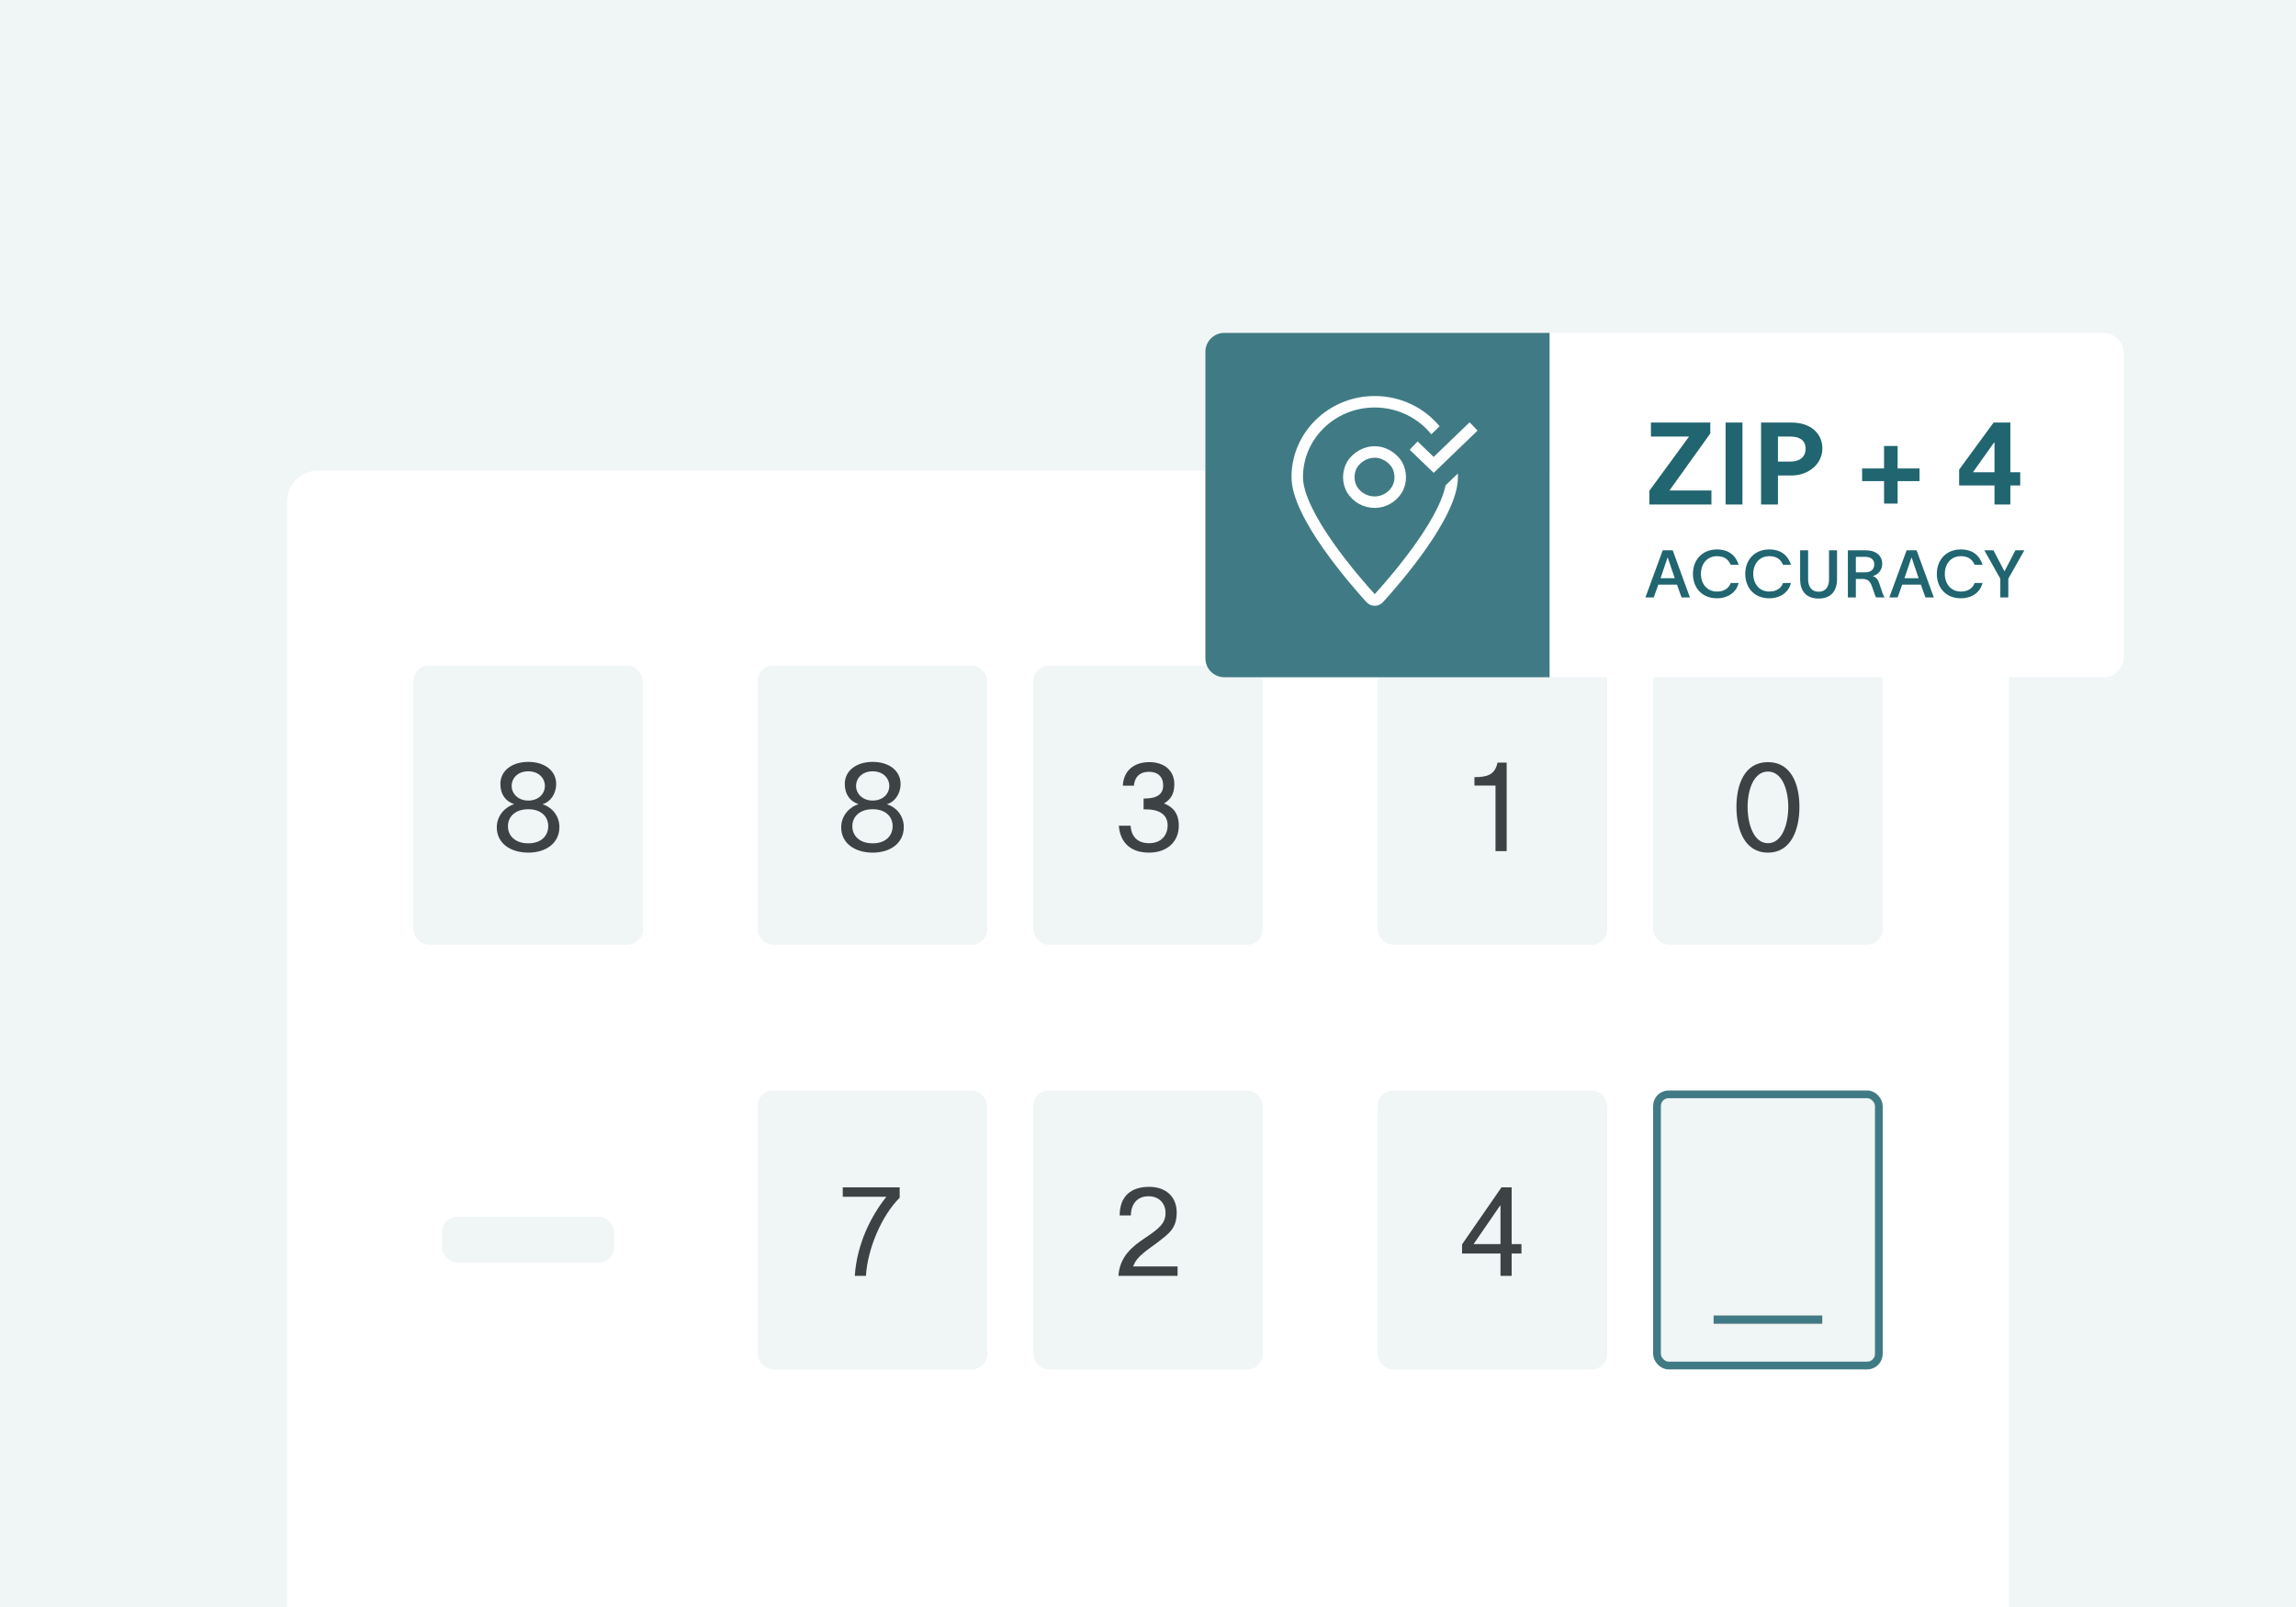 <svg width="400" height="280" viewBox="0 0 400 280" fill="none" xmlns="http://www.w3.org/2000/svg">
<rect width="400" height="280" fill="#F0F5F6"/>
<g clip-path="url(#clip0_356_32087)">
<g filter="url(#filter0_dd_356_32087)">
<rect x="50" y="76" width="300" height="341" rx="5.4" fill="white"/>
</g>
<rect x="132" y="190" width="40" height="48.6" rx="2.7" fill="#F0F5F6"/>
<path d="M156.737 208.692C153.649 211.738 151.143 217.526 150.862 222.3H148.918C149.285 216.706 151.791 211.802 154.426 208.519H146.823V206.878H156.737V208.692Z" fill="#3D4344"/>
<rect x="180" y="190" width="40" height="48.6" rx="2.7" fill="#F0F5F6"/>
<path d="M195.064 211.781C195.064 208.498 196.965 206.791 200.205 206.791C203.077 206.791 205 208.476 205 211.262C205 213.962 203.704 214.891 201.954 216.252C200.14 217.678 198.023 218.801 197.418 220.658H205.151V222.3H194.848C195.064 218.93 197.31 217.159 199.405 215.755C201.825 214.135 203.056 213.206 203.056 211.349C203.056 209.772 202.019 208.433 200.097 208.433C197.958 208.433 197.029 209.988 197.008 211.781H195.064Z" fill="#3D4344"/>
<rect x="240" y="190" width="40" height="48.6" rx="2.7" fill="#F0F5F6"/>
<path d="M254.714 218.412V216.814L261.583 206.878H263.354V216.77H265.061V218.412H263.354V222.3H261.41V218.412H254.714ZM256.723 216.77H261.41V210.053H261.345L256.723 216.77Z" fill="#3D4344"/>
<rect x="288.675" y="190.675" width="38.65" height="47.25" rx="2.025" fill="#F0F5F6"/>
<rect x="288.675" y="190.675" width="38.65" height="47.25" rx="2.025" stroke="#407B85" stroke-width="1.35"/>
<line x1="298.551" y1="229.925" x2="317.451" y2="229.925" stroke="black" stroke-width="1.35"/>
<line x1="298.551" y1="229.925" x2="317.451" y2="229.925" stroke="#407B85" stroke-width="1.35"/>
<rect x="132" y="116" width="40" height="48.6" rx="2.7" fill="#F0F5F6"/>
<path d="M152.035 132.748C154.821 132.748 156.895 134.238 156.895 136.593C156.895 138.364 155.858 139.725 154.519 140.135C155.944 140.546 157.456 141.971 157.456 144.11C157.456 146.918 155.102 148.559 152.056 148.559C148.903 148.559 146.527 146.918 146.548 144.11C146.57 141.971 148.168 140.524 149.572 140.114C148.06 139.617 147.175 138.386 147.175 136.593C147.175 134.238 149.248 132.748 152.035 132.748ZM148.492 143.958C148.492 145.622 149.745 146.939 152.035 146.939C154.303 146.939 155.512 145.622 155.512 143.937C155.512 142.317 154.303 140.999 152.035 140.999C149.745 140.999 148.492 142.317 148.492 143.958ZM149.14 136.938C149.14 138.278 150.242 139.487 152.035 139.487C153.828 139.487 154.929 138.299 154.929 136.938C154.929 135.578 153.828 134.39 152.035 134.39C150.22 134.39 149.14 135.578 149.14 136.938Z" fill="#3D4344"/>
<rect x="72" y="116" width="40" height="48.6" rx="2.7" fill="#F0F5F6"/>
<path d="M92.035 132.748C94.821 132.748 96.895 134.238 96.895 136.593C96.895 138.364 95.858 139.725 94.519 140.135C95.944 140.546 97.456 141.971 97.456 144.11C97.456 146.918 95.102 148.559 92.056 148.559C88.903 148.559 86.527 146.918 86.548 144.11C86.57 141.971 88.168 140.524 89.572 140.114C88.06 139.617 87.175 138.386 87.175 136.593C87.175 134.238 89.248 132.748 92.035 132.748ZM88.492 143.958C88.492 145.622 89.745 146.939 92.035 146.939C94.303 146.939 95.512 145.622 95.512 143.937C95.512 142.317 94.303 140.999 92.035 140.999C89.745 140.999 88.492 142.317 88.492 143.958ZM89.14 136.938C89.14 138.278 90.242 139.487 92.035 139.487C93.828 139.487 94.929 138.299 94.929 136.938C94.929 135.578 93.828 134.39 92.035 134.39C90.22 134.39 89.14 135.578 89.14 136.938Z" fill="#3D4344"/>
<rect x="180" y="116" width="40" height="48.6" rx="2.7" fill="#F0F5F6"/>
<path d="M195.623 136.895C195.71 134.454 197.395 132.791 200.224 132.791C202.924 132.791 204.587 134.346 204.587 136.614C204.587 138.278 204.026 139.25 202.795 139.984C204.393 140.632 205.365 141.734 205.365 143.872C205.365 146.637 203.378 148.559 200.159 148.559C197.071 148.559 195.256 146.918 194.932 144.088V143.872H196.984V144.023C197.157 145.946 198.345 146.918 200.203 146.918C202.319 146.918 203.421 145.514 203.421 143.807C203.421 141.712 201.607 141.021 199.706 141.021H199.231V139.142C199.555 139.142 199.835 139.12 200.116 139.098C201.671 138.969 202.643 138.299 202.643 136.852C202.643 135.34 201.715 134.476 200.159 134.476C198.539 134.476 197.762 135.405 197.589 136.593L197.546 136.895H195.623Z" fill="#3D4344"/>
<rect x="240" y="116" width="40" height="48.6" rx="2.7" fill="#F0F5F6"/>
<path d="M262.487 148.3H260.543V136.874H256.871V135.405C258.967 135.405 260.435 135.081 260.889 132.878H262.487V148.3Z" fill="#3D4344"/>
<rect x="288" y="116" width="40" height="48.6" rx="2.7" fill="#F0F5F6"/>
<path d="M308.003 146.918C310.53 146.918 311.546 143.483 311.546 140.589C311.546 137.716 310.53 134.433 308.003 134.433C305.476 134.433 304.461 137.716 304.461 140.589C304.461 143.483 305.476 146.918 308.003 146.918ZM302.517 140.589C302.517 136.658 303.942 132.791 308.003 132.791C312.064 132.791 313.49 136.658 313.49 140.589C313.49 144.52 312.064 148.559 308.003 148.559C303.942 148.559 302.517 144.542 302.517 140.589Z" fill="#3D4344"/>
<rect x="77" y="212" width="30" height="8" rx="2.7" fill="#F0F5F6"/>
<g filter="url(#filter1_dd_356_32087)">
<g clip-path="url(#clip1_356_32087)">
<rect width="60" height="60" transform="translate(210 30)" fill="#F8FBFC"/>
<rect width="60" height="60" transform="translate(210 30)" fill="#407B85"/>
<path d="M239.5 41C244.056 41 248.136 43.054 250.799 46.273L249.354 47.673C247.07 44.835 243.514 43 239.5 43C232.572 43 227 48.458 227 55.125C227 56.55 227.55 58.342 228.51 60.344C229.46 62.326 230.766 64.423 232.174 66.434C234.967 70.423 238.106 73.991 239.5 75.525C240.894 73.991 244.033 70.423 246.826 66.434C248.234 64.423 249.54 62.326 250.49 60.344C251.148 58.971 251.613 57.696 251.841 56.571L253.984 54.496C253.994 54.705 254 54.914 254 55.125C254 56.996 253.299 59.111 252.294 61.208C251.279 63.325 249.908 65.521 248.465 67.581C245.579 71.703 242.348 75.368 240.947 76.907C240.165 77.767 238.835 77.767 238.053 76.907C236.652 75.368 233.421 71.703 230.535 67.581C229.092 65.521 227.721 63.325 226.706 61.208C225.701 59.111 225 56.996 225 55.125C225 47.3 231.521 41 239.5 41ZM239.5 49.75C241.302 49.75 242.976 50.71 244.008 52.107L244.206 52.393L244.223 52.418L244.237 52.445C245.179 54.11 245.192 56.202 244.227 57.824L244.223 57.831L244.218 57.838C243.195 59.495 241.399 60.5 239.5 60.5C237.539 60.5 235.739 59.502 234.712 57.838L234.707 57.831L234.703 57.824C233.737 56.202 233.751 54.11 234.692 52.445L234.707 52.418L234.724 52.393C235.736 50.835 237.515 49.75 239.5 49.75ZM239.5 51.75C238.259 51.75 237.094 52.432 236.416 53.46C235.829 54.523 235.846 55.831 236.42 56.798C237.081 57.861 238.231 58.5 239.5 58.5C240.69 58.5 241.843 57.868 242.509 56.798C243.083 55.831 243.101 54.524 242.513 53.46C241.83 52.425 240.663 51.75 239.5 51.75Z" fill="white"/>
<path d="M247 50.334L249.769 53L256 47" stroke="white" stroke-width="2" stroke-linecap="square"/>
<path d="M270 30H366.457C368.414 30 370 31.586 370 33.543V86.457C370 88.414 368.414 90 366.457 90H270V30Z" fill="white"/>
<path d="M294.26 48.066H287.62V45.626H297.96V47.526L290.84 57.466H298.16V59.906H287.34V57.526L294.26 48.066ZM303.565 45.626V59.906H300.625V45.626H303.565ZM311.906 52.426C313.426 52.426 314.566 51.706 314.566 50.186C314.566 48.666 313.446 48.066 311.926 48.066H309.746V52.426H311.906ZM306.806 59.906V45.626H312.126C315.486 45.626 317.486 47.566 317.486 50.126C317.486 52.806 315.126 54.846 312.106 54.846H309.746V59.906H306.806ZM334.413 53.626V55.826H330.593V59.746H328.233V55.826H324.413V53.626H328.233V49.706H330.593V53.626H334.413ZM341.315 53.826L347.315 45.626H350.235V54.286H351.955V56.586H350.235V59.906H347.475V56.586H341.315V53.826ZM343.715 54.286H347.475V49.106H347.395L343.715 54.286Z" fill="#206570"/>
<path d="M288.11 76.094H286.661L289.674 67.883H291.411L294.412 76.094H292.952L292.158 73.863H288.904L288.11 76.094ZM289.295 72.748H291.767L290.548 69.148H290.514L289.295 72.748ZM302.896 73.576C302.528 75.105 301.171 76.243 299.101 76.243C296.536 76.243 294.938 74.427 294.938 71.989C294.938 69.573 296.548 67.734 299.124 67.734C301.182 67.734 302.39 68.803 302.907 70.401H301.516C301.09 69.412 300.331 68.906 299.124 68.906C297.376 68.906 296.329 70.275 296.329 71.989C296.329 73.702 297.364 75.07 299.124 75.07C300.412 75.07 301.194 74.472 301.527 73.576H302.896ZM312.009 73.576C311.641 75.105 310.284 76.243 308.214 76.243C305.65 76.243 304.051 74.427 304.051 71.989C304.051 69.573 305.661 67.734 308.237 67.734C310.296 67.734 311.503 68.803 312.021 70.401H310.629C310.204 69.412 309.445 68.906 308.237 68.906C306.489 68.906 305.443 70.275 305.443 71.989C305.443 73.702 306.478 75.07 308.237 75.07C309.525 75.07 310.307 74.472 310.641 73.576H312.009ZM320.04 72.954C320.04 74.817 319.097 76.29 316.843 76.29C314.578 76.29 313.612 74.864 313.612 72.954V67.883H315.003V72.954C315.003 74.15 315.555 75.105 316.843 75.105C318.108 75.105 318.649 74.15 318.649 72.954V67.883H320.04V72.954ZM321.929 76.094V67.883H325.011C326.885 67.883 327.909 68.872 327.909 70.218C327.909 71.413 327.138 72.15 326.253 72.379C327.023 72.598 327.288 73.219 327.575 74.174C327.805 74.909 327.978 75.484 328.277 76.002V76.094H326.839C326.575 75.576 326.379 74.852 326.126 74.174C325.85 73.415 325.494 72.874 324.493 72.874H323.32V76.094H321.929ZM323.32 71.724H324.942C325.977 71.724 326.529 71.172 326.529 70.321C326.529 69.597 326.069 69.022 324.896 69.022H323.32V71.724ZM330.599 76.094H329.15L332.163 67.883H333.9L336.901 76.094H335.441L334.647 73.863H331.393L330.599 76.094ZM331.784 72.748H334.256L333.037 69.148H333.003L331.784 72.748ZM345.385 73.576C345.017 75.105 343.66 76.243 341.59 76.243C339.026 76.243 337.427 74.427 337.427 71.989C337.427 69.573 339.037 67.734 341.613 67.734C343.672 67.734 344.879 68.803 345.397 70.401H344.005C343.58 69.412 342.821 68.906 341.613 68.906C339.865 68.906 338.819 70.275 338.819 71.989C338.819 73.702 339.854 75.07 341.613 75.07C342.901 75.07 343.683 74.472 344.017 73.576H345.385ZM347.291 67.883C347.935 69.114 348.579 70.332 349.2 71.528H349.223C349.855 70.332 350.407 69.275 351.109 67.883H352.673L349.878 72.828V76.094H348.487V72.828L345.704 67.883H347.291Z" fill="#206570"/>
</g>
</g>
</g>
<defs>
<filter id="filter0_dd_356_32087" x="44" y="74" width="312" height="353" filterUnits="userSpaceOnUse" color-interpolation-filters="sRGB">
<feFlood flood-opacity="0" result="BackgroundImageFix"/>
<feColorMatrix in="SourceAlpha" type="matrix" values="0 0 0 0 0 0 0 0 0 0 0 0 0 0 0 0 0 0 127 0" result="hardAlpha"/>
<feMorphology radius="2" operator="erode" in="SourceAlpha" result="effect1_dropShadow_356_32087"/>
<feOffset dy="2"/>
<feGaussianBlur stdDeviation="2"/>
<feComposite in2="hardAlpha" operator="out"/>
<feColorMatrix type="matrix" values="0 0 0 0 0.059 0 0 0 0 0.216 0 0 0 0 0.243 0 0 0 0.06 0"/>
<feBlend mode="normal" in2="BackgroundImageFix" result="effect1_dropShadow_356_32087"/>
<feColorMatrix in="SourceAlpha" type="matrix" values="0 0 0 0 0 0 0 0 0 0 0 0 0 0 0 0 0 0 127 0" result="hardAlpha"/>
<feMorphology radius="2" operator="erode" in="SourceAlpha" result="effect2_dropShadow_356_32087"/>
<feOffset dy="4"/>
<feGaussianBlur stdDeviation="4"/>
<feComposite in2="hardAlpha" operator="out"/>
<feColorMatrix type="matrix" values="0 0 0 0 0.059 0 0 0 0 0.216 0 0 0 0 0.243 0 0 0 0.1 0"/>
<feBlend mode="normal" in2="effect1_dropShadow_356_32087" result="effect2_dropShadow_356_32087"/>
<feBlend mode="normal" in="SourceGraphic" in2="effect2_dropShadow_356_32087" result="shape"/>
</filter>
<filter id="filter1_dd_356_32087" x="190" y="30" width="200" height="100" filterUnits="userSpaceOnUse" color-interpolation-filters="sRGB">
<feFlood flood-opacity="0" result="BackgroundImageFix"/>
<feColorMatrix in="SourceAlpha" type="matrix" values="0 0 0 0 0 0 0 0 0 0 0 0 0 0 0 0 0 0 127 0" result="hardAlpha"/>
<feMorphology radius="4" operator="erode" in="SourceAlpha" result="effect1_dropShadow_356_32087"/>
<feOffset dy="8"/>
<feGaussianBlur stdDeviation="4"/>
<feComposite in2="hardAlpha" operator="out"/>
<feColorMatrix type="matrix" values="0 0 0 0 0.059 0 0 0 0 0.216 0 0 0 0 0.243 0 0 0 0.03 0"/>
<feBlend mode="normal" in2="BackgroundImageFix" result="effect1_dropShadow_356_32087"/>
<feColorMatrix in="SourceAlpha" type="matrix" values="0 0 0 0 0 0 0 0 0 0 0 0 0 0 0 0 0 0 127 0" result="hardAlpha"/>
<feMorphology radius="4" operator="erode" in="SourceAlpha" result="effect2_dropShadow_356_32087"/>
<feOffset dy="20"/>
<feGaussianBlur stdDeviation="12"/>
<feComposite in2="hardAlpha" operator="out"/>
<feColorMatrix type="matrix" values="0 0 0 0 0.059 0 0 0 0 0.216 0 0 0 0 0.243 0 0 0 0.08 0"/>
<feBlend mode="normal" in2="effect1_dropShadow_356_32087" result="effect2_dropShadow_356_32087"/>
<feBlend mode="normal" in="SourceGraphic" in2="effect2_dropShadow_356_32087" result="shape"/>
</filter>
<clipPath id="clip0_356_32087">
<rect width="400" height="280" fill="white"/>
</clipPath>
<clipPath id="clip1_356_32087">
<path d="M210 33.289C210 31.473 211.473 30 213.29 30H366.71C368.527 30 370 31.473 370 33.289V86.71C370 88.527 368.527 90 366.71 90H213.29C211.473 90 210 88.527 210 86.71V33.289Z" fill="white"/>
</clipPath>
</defs>
</svg>

